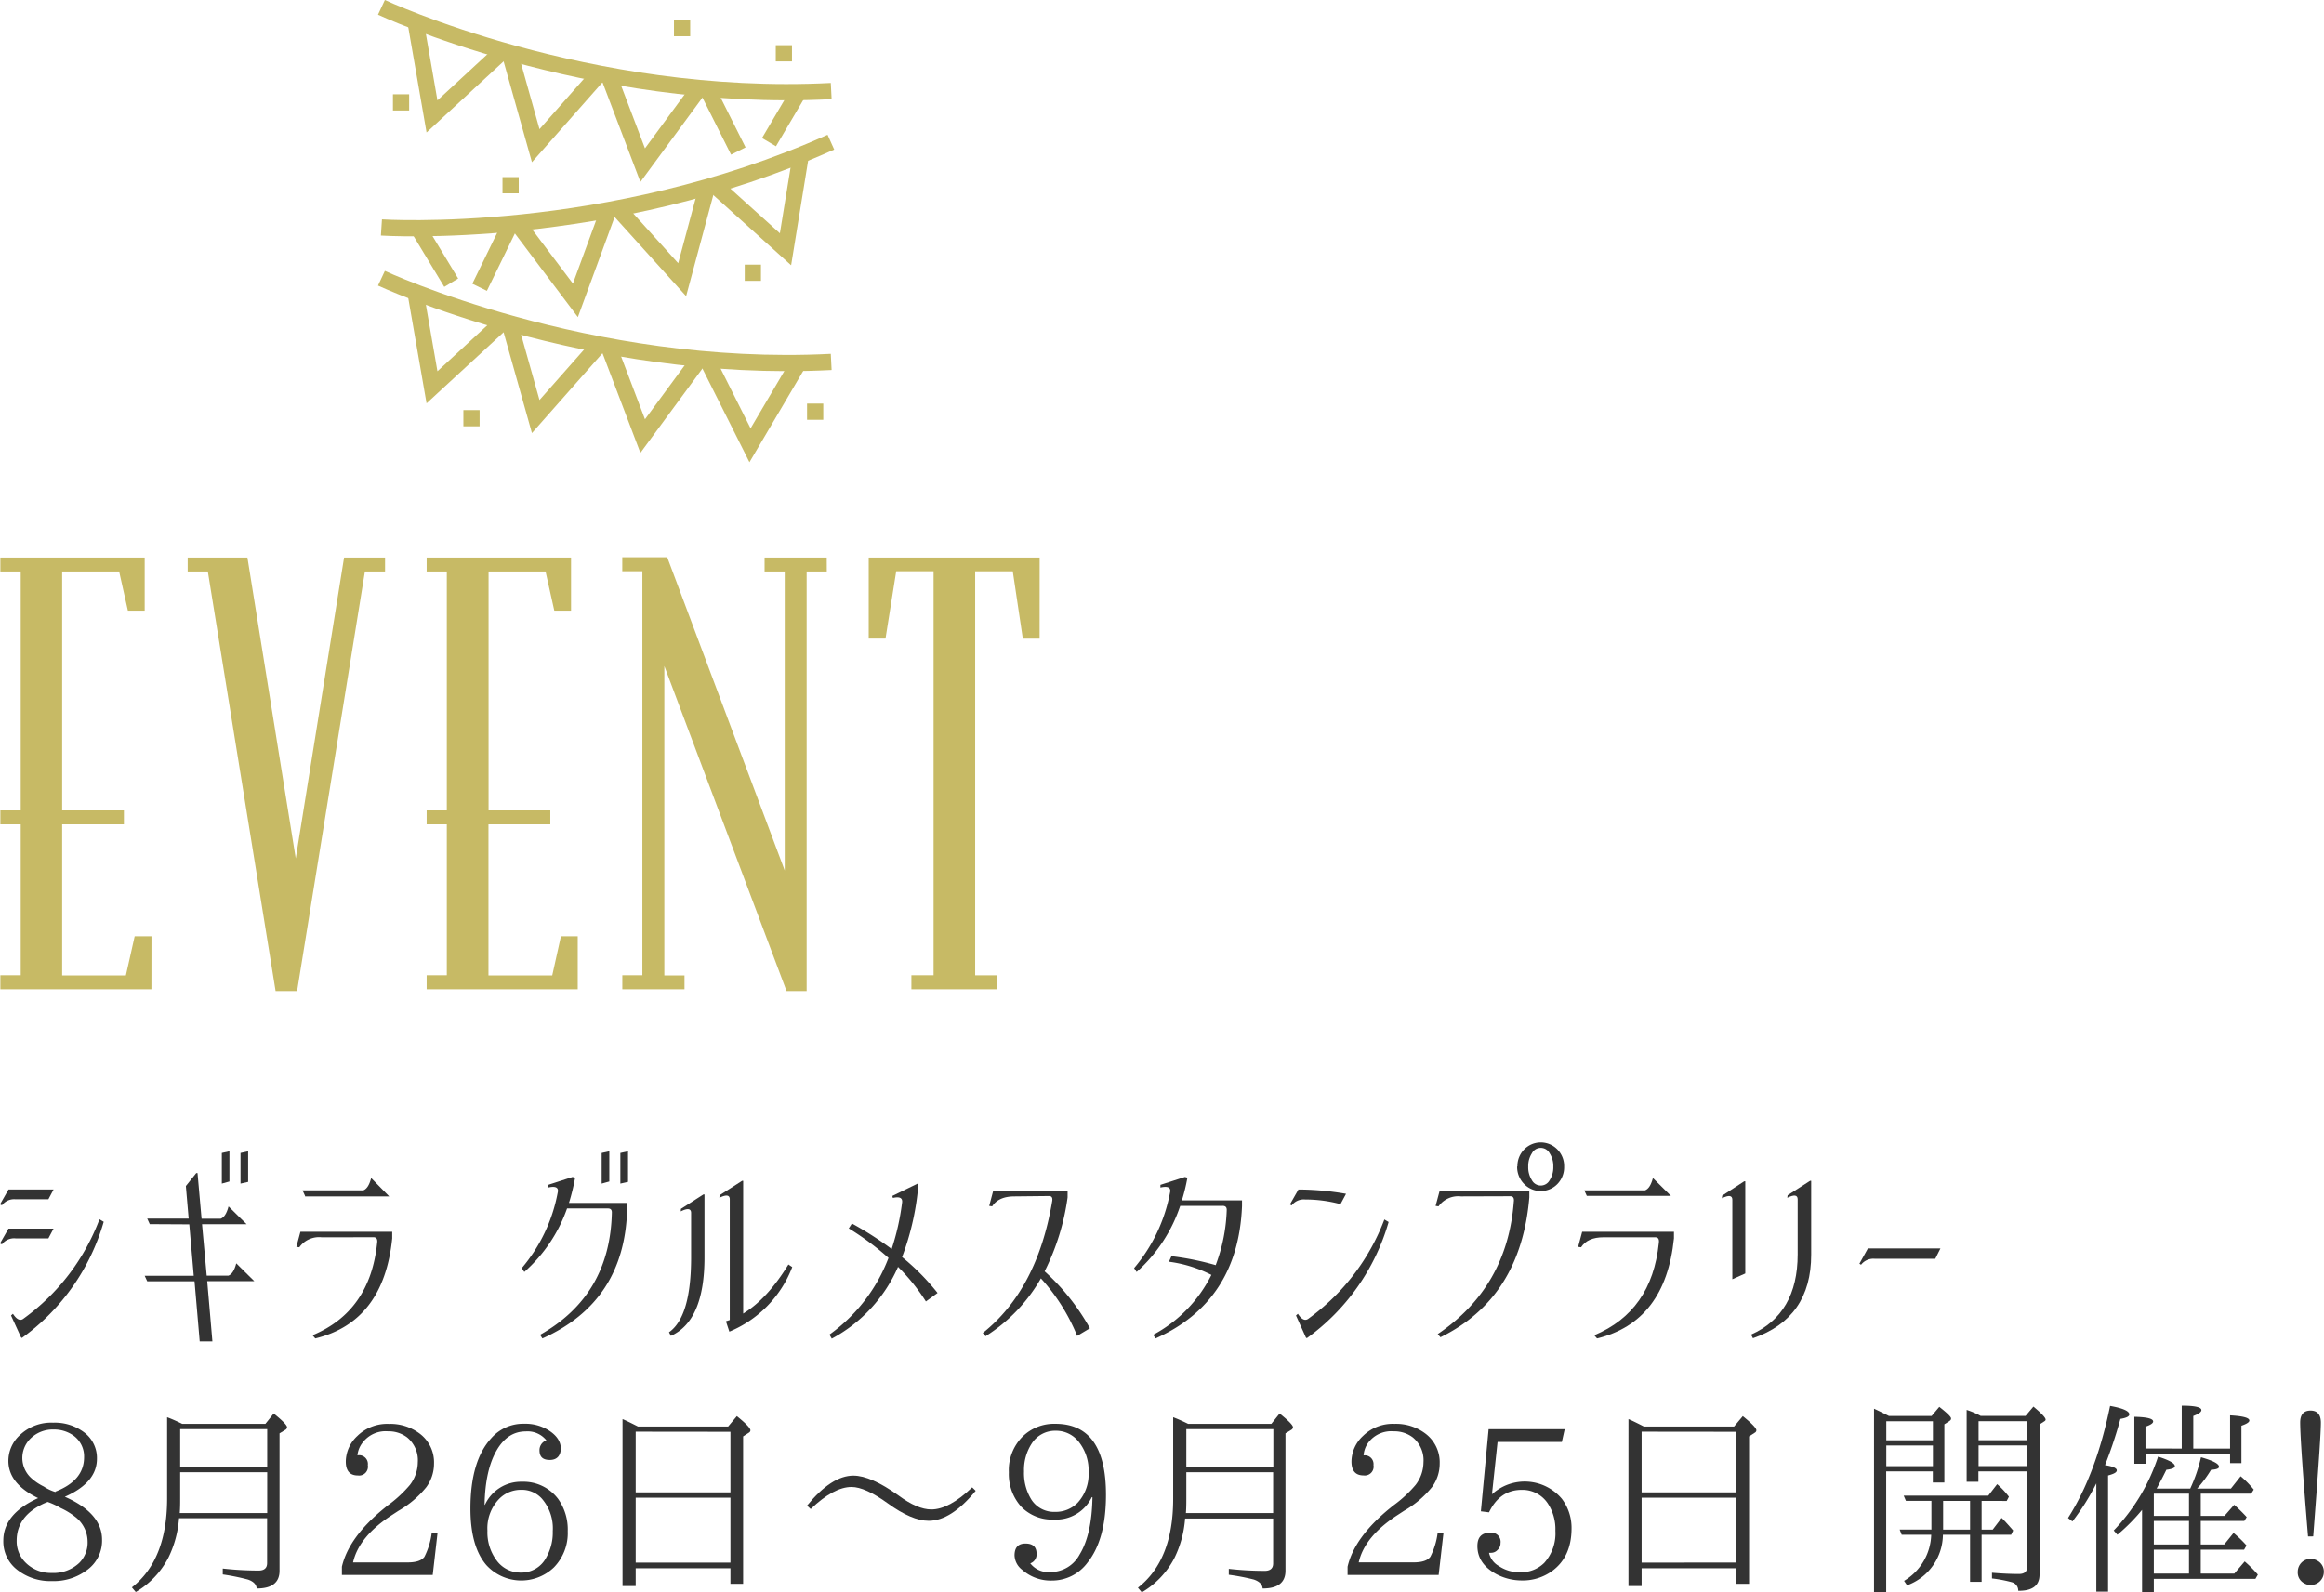 <svg xmlns="http://www.w3.org/2000/svg" viewBox="0 0 448.61 307.42"><defs><style>.cls-1{fill:#333;}.cls-2{fill:#c7ba65;}.cls-3{fill:none;stroke:#c7ba65;stroke-miterlimit:10;stroke-width:3.13px;}</style></defs><g id="レイヤー_2" data-name="レイヤー 2"><g id="レイヤー_1-2" data-name="レイヤー 1"><path class="cls-1" d="M0,232.55l1.64-2.88h8.7l-1,1.89H3a2.93,2.93,0,0,0-2.62,1.15Zm0,7.54,1.64-2.87h8.7l-1,1.89H3a2.93,2.93,0,0,0-2.62,1.15ZM2.13,254l.37-.33c.74,1.15,1.44,1.45,2.09.9A41.86,41.86,0,0,0,19.2,235.42l.82.49a41.9,41.9,0,0,1-15.8,22.43l-.16-.12Z"/><path class="cls-1" d="M28.91,236.36l-.49-1.07h8L35.88,229l2-2.5.25,0,.78,8.81h3.69c.66-.24,1.16-1,1.52-2.37l3.49,3.44H39l.9,9.93h4.19c.65-.25,1.16-1,1.52-2.38l3.48,3.44H40L41,259H38.55l-1-11.61H28.42l-.49-1.06H37.4l-.86-9.93Zm13.91-7.83v-5.91l1.47-.33v5.83Zm3.61,0v-5.91l1.47-.33v5.91Z"/><path class="cls-1" d="M62.09,238.9a4.68,4.68,0,0,0-4.31,1.93l-.57-.08.78-2.91H75.71v1.27q-1.65,16.11-14.85,19.32l-.53-.62Q71.44,253.18,72.8,240c.11-.76-.14-1.13-.74-1.11Zm-3.2-8-.49-1.07H70.13c.66-.25,1.16-1,1.52-2.38L75.13,231H58.89Z"/><path class="cls-1" d="M105.81,228.77l4.71-1.52.5.13a40.92,40.92,0,0,1-1.19,4.88h11.23v1.11q-.41,17.92-16.36,25.06l-.45-.7q13.53-7.64,13.86-23.63c0-.54-.26-.8-.86-.77h-7.79a29.3,29.3,0,0,1-8.25,12.26l-.49-.74a31.43,31.43,0,0,0,6.93-14.56c.25-1-.37-1.33-1.84-1Zm10.33-.24v-5.91l1.48-.33v5.83Zm3.61,0v-5.91l1.48-.33v5.91Z"/><path class="cls-1" d="M131.44,233.41l4.35-2.79.2,0V242.8q0,12.22-6.48,15.13l-.37-.69q4.28-3,4.27-14.52v-8.53c0-.85-.69-.95-2-.29Zm7.46-2.63,4.35-2.79.21,0v25.64q4.66-2.83,8.73-9.48l.74.5a22,22,0,0,1-12.14,12.47l-.66-2,.74-.25V231.56c0-.85-.68-.94-2-.29Z"/><path class="cls-1" d="M172.25,230.91l4.88-2.38.16,0a51.29,51.29,0,0,1-3.16,14.19,44.69,44.69,0,0,1,6.85,6.93l-2.25,1.64a38,38,0,0,0-5.38-6.68,28.81,28.81,0,0,1-12.79,13.86l-.45-.78a32.37,32.37,0,0,0,11.4-14.81,53.62,53.62,0,0,0-7.67-5.7l.61-.94a65.79,65.79,0,0,1,7.67,4.92,47.1,47.1,0,0,0,2-8.86c.17-1-.42-1.31-1.76-1Z"/><path class="cls-1" d="M195.83,231c-2,0-3.46.61-4.31,1.92l-.57-.08.77-2.91h14.36v1.27a45.53,45.53,0,0,1-4.43,14.27,43.08,43.08,0,0,1,8.74,11l-2.46,1.47a37.46,37.46,0,0,0-7-11.11A31.78,31.78,0,0,1,190.25,258l-.54-.62q10.5-8.37,13.38-25.35c.16-.76-.06-1.13-.66-1.1Z"/><path class="cls-1" d="M224,228.77l4.72-1.52.49.13a34.76,34.76,0,0,1-1.07,4.39h11.61v1.1q-.74,18.42-16.69,25.56l-.45-.7a26.56,26.56,0,0,0,11.23-11.57,25.1,25.1,0,0,0-8.2-2.54l.49-1.07a53.26,53.26,0,0,1,8.54,1.73,32.85,32.85,0,0,0,2.13-10.67c0-.54-.26-.8-.86-.78h-8.12a29.63,29.63,0,0,1-8.41,12.76l-.49-.74a31.53,31.53,0,0,0,6.93-14.56c.24-1-.37-1.33-1.85-1Z"/><path class="cls-1" d="M249,232.55l1.64-2.88a54.5,54.5,0,0,1,9.19.83l-1.07,2a26.21,26.21,0,0,0-6.81-.9,2.92,2.92,0,0,0-2.62,1.15ZM250.17,254l.37-.33c.73,1.15,1.43,1.45,2.09.9a41.91,41.91,0,0,0,14.6-19.11l.82.49a41.93,41.93,0,0,1-15.79,22.43l-.17-.12Z"/><path class="cls-1" d="M282,231a4.66,4.66,0,0,0-4.31,1.92l-.57-.08.78-2.91h17.31v1.27q-1.65,19.41-17.15,27l-.53-.61q13.41-9.07,14.68-25.52c.11-.76-.13-1.13-.74-1.1Zm10.91-5.75a4.6,4.6,0,0,1,1.31-3.32,4.47,4.47,0,0,1,6.4,0,4.56,4.56,0,0,1,1.31,3.32,4.63,4.63,0,0,1-1.31,3.37,4.47,4.47,0,0,1-6.4,0A4.67,4.67,0,0,1,292.86,225.2Zm2.09,0a4.58,4.58,0,0,0,.7,2.61,1.94,1.94,0,0,0,3.44,0,4.58,4.58,0,0,0,.7-2.61,4.48,4.48,0,0,0-.7-2.56,1.93,1.93,0,0,0-3.44,0A4.48,4.48,0,0,0,295,225.2Z"/><path class="cls-1" d="M309.51,238.9c-2,0-3.46.62-4.31,1.93l-.57-.08.78-2.91h17.72v1.27q-1.65,16.11-14.85,19.32l-.53-.62q11.1-4.63,12.46-17.8c.11-.76-.13-1.13-.73-1.11Zm-3.2-8-.49-1.07h11.73c.65-.25,1.16-1,1.52-2.38l3.48,3.45H306.31Z"/><path class="cls-1" d="M332.43,230.86l4.27-2.78.2,0v17.8L334.4,247V231.64c0-.84-.68-.94-2-.28Zm12.64-.08,4.34-2.79.21,0v14.28q0,12.23-11.24,16.12l-.37-.7q9-4,9-15.5V231.56c0-.85-.68-.94-2-.29Z"/><path class="cls-1" d="M358.93,244l1.64-2.95h14l-1,2H361.88a3,3,0,0,0-2.63,1.15Z"/><path class="cls-1" d="M12.52,289q7.18,3.17,7.18,8.28a7,7,0,0,1-3.08,6,10.63,10.63,0,0,1-6.57,2,10.35,10.35,0,0,1-6.75-2.19,6.9,6.9,0,0,1-2.66-5.63q0-5.15,6.72-8.2-5.75-2.77-5.74-7.19a6.73,6.73,0,0,1,2.15-4.92,8.76,8.76,0,0,1,6.48-2.46,9.36,9.36,0,0,1,6,1.88,6.17,6.17,0,0,1,2.46,5.07Q18.73,286.26,12.52,289ZM9.2,290l-.59.24q-5.38,2.42-5.39,7.22a5.75,5.75,0,0,0,1.72,4.26A6.87,6.87,0,0,0,10,303.71a7.19,7.19,0,0,0,5.31-1.95,5.54,5.54,0,0,0,1.6-4.1,6.06,6.06,0,0,0-2.38-4.77,13.77,13.77,0,0,0-2.82-1.72A14,14,0,0,0,9.2,290Zm1.52-2q5.51-2.14,5.51-6.64a4.93,4.93,0,0,0-2.11-4.22,6.43,6.43,0,0,0-3.75-1.13,6.14,6.14,0,0,0-4.49,1.75,5.25,5.25,0,0,0,.23,7.7,10.35,10.35,0,0,0,2.34,1.56A8.18,8.18,0,0,0,10.72,288.09Z"/><path class="cls-1" d="M35.17,274.92H51.23l1.6-2c1.72,1.38,2.58,2.27,2.58,2.66a.65.65,0,0,1-.36.51l-1.09.66v26.53q0,3.44-4.41,3.43c-.06-.78-.62-1.35-1.68-1.72A41.93,41.93,0,0,0,43,304v-1.14a63.51,63.51,0,0,0,6.92.39c1.09,0,1.64-.48,1.64-1.44v-8.67h-17a20.62,20.62,0,0,1-2.07,7.65,16.45,16.45,0,0,1-6.28,6.6l-.75-.89q6.79-5.31,6.8-17.15V273.64C33.23,274,34.18,274.43,35.17,274.92Zm16.41,17.23v-7.89H34.78v5.12c0,.83,0,1.76-.08,2.77Zm-16.8-16.21v7.31h16.8v-7.31Z"/><path class="cls-1" d="M84.47,295.9l-.94,8.2H66v-1.6q1.33-5.7,8.13-11.25l.66-.54a24,24,0,0,0,4.34-4,7.29,7.29,0,0,0,1.52-4.37,5.7,5.7,0,0,0-2.07-4.81,5.84,5.84,0,0,0-3.67-1.17,5.55,5.55,0,0,0-4.92,2.19A4.69,4.69,0,0,0,69,281,1.69,1.69,0,0,1,71,282.89a1.71,1.71,0,0,1-1.91,2q-2.34,0-2.34-2.7a6.82,6.82,0,0,1,2.22-4.92,8.18,8.18,0,0,1,6.1-2.34,9.36,9.36,0,0,1,5.89,1.83,6.92,6.92,0,0,1,2.82,5.82,7.66,7.66,0,0,1-1.49,4.57,19.25,19.25,0,0,1-5.39,4.57l-1.13.74q-6.48,4.15-7.62,9.22H78.69c1.64,0,2.72-.36,3.24-1.09a14.12,14.12,0,0,0,1.41-4.65Z"/><path class="cls-1" d="M93.61,290.55a7.66,7.66,0,0,1,7.15-4.45,8.38,8.38,0,0,1,6.95,3.28,10.17,10.17,0,0,1,1.88,6.29,9.46,9.46,0,0,1-2.7,7,9.12,9.12,0,0,1-13-.47q-3.07-3.56-3.08-10.9,0-9.21,4-13.59a8.19,8.19,0,0,1,6.37-2.81,8.48,8.48,0,0,1,4.57,1.17c1.66,1,2.5,2.24,2.5,3.59s-.71,2.23-2.11,2.23-2-.63-2-1.88a2,2,0,0,1,1.33-1.91,4.65,4.65,0,0,0-4-1.72c-2.29,0-4.14,1.19-5.54,3.55q-2.28,3.87-2.39,10.63Zm7-2.89a5.86,5.86,0,0,0-4.3,1.8,8.17,8.17,0,0,0-2.22,6.09,9.08,9.08,0,0,0,1.83,5.82,5.68,5.68,0,0,0,4.57,2.27,5.39,5.39,0,0,0,5-3,9.69,9.69,0,0,0,1.21-5,8.74,8.74,0,0,0-2.15-6.33A5.2,5.2,0,0,0,100.6,287.66Z"/><path class="cls-1" d="M123.14,275.43h17.42l1.68-2c1.75,1.41,2.62,2.32,2.62,2.74a.56.56,0,0,1-.31.46l-1.1.71v28.47H141v-3H122.71v3.43h-2.54V274C120.82,274.26,121.81,274.76,123.14,275.43Zm-.43,1v11.72H141V276.45ZM141,301.72V289.18H122.71v12.54Z"/><path class="cls-1" d="M188.34,287.85q-4.74,5.79-9.07,5.79-3.27,0-7.89-3.36c-2.91-2.11-5.26-3.17-7-3.17q-3.43,0-7.89,4.26l-.7-.66q4.73-5.79,8.94-5.79,3.36,0,8.71,3.83,3.65,2.7,6.33,2.7,3.44,0,7.89-4.26Z"/><path class="cls-1" d="M210.76,289.07a7.66,7.66,0,0,1-7.31,4.33A8.33,8.33,0,0,1,197.2,291a9.4,9.4,0,0,1-2.46-6.72,9.18,9.18,0,0,1,2.62-6.87,8.68,8.68,0,0,1,6.37-2.5q9.77,0,9.76,13.71,0,8.63-3.55,13.08a8.52,8.52,0,0,1-6.92,3.48,8.3,8.3,0,0,1-5.7-2.07,3.67,3.67,0,0,1-1.48-2.77c0-1.54.7-2.31,2.11-2.31s2.14.65,2.14,1.95a1.82,1.82,0,0,1-1.21,1.88,4.43,4.43,0,0,0,3.91,1.68,6.37,6.37,0,0,0,5.62-3.4q2.35-3.83,2.47-11.05Zm-7-12.82a5.36,5.36,0,0,0-4.57,2.42,9.32,9.32,0,0,0-1.52,5.43,9.7,9.7,0,0,0,1.41,5.43,5.17,5.17,0,0,0,4.57,2.39,5.94,5.94,0,0,0,4.37-1.76,8.09,8.09,0,0,0,2.11-5.94,8.8,8.8,0,0,0-1.76-5.66A5.57,5.57,0,0,0,203.8,276.25Z"/><path class="cls-1" d="M229.35,274.92h16.06l1.6-2c1.72,1.38,2.58,2.27,2.58,2.66a.65.65,0,0,1-.36.51l-1.09.66v26.53q0,3.44-4.41,3.43c-.06-.78-.62-1.35-1.68-1.72a41.93,41.93,0,0,0-4.85-.93v-1.14a63.51,63.51,0,0,0,6.92.39c1.09,0,1.64-.48,1.64-1.44v-8.67h-17a20.62,20.62,0,0,1-2.07,7.65,16.45,16.45,0,0,1-6.28,6.6l-.75-.89q6.8-5.31,6.8-17.15V273.64C227.41,274,228.36,274.43,229.35,274.92Zm16.41,17.23v-7.89H229v5.12c0,.83,0,1.76-.08,2.77ZM229,275.94v7.31h16.8v-7.31Z"/><path class="cls-1" d="M278.65,295.9l-.94,8.2H260.13v-1.6q1.33-5.7,8.13-11.25l.66-.54a24,24,0,0,0,4.34-4,7.29,7.29,0,0,0,1.52-4.37,5.7,5.7,0,0,0-2.07-4.81,5.84,5.84,0,0,0-3.67-1.17,5.55,5.55,0,0,0-4.92,2.19,4.69,4.69,0,0,0-.9,2.46,1.69,1.69,0,0,1,1.91,1.87,1.71,1.71,0,0,1-1.91,2q-2.34,0-2.34-2.7a6.82,6.82,0,0,1,2.22-4.92,8.18,8.18,0,0,1,6.1-2.34,9.38,9.38,0,0,1,5.89,1.83,6.92,6.92,0,0,1,2.82,5.82,7.66,7.66,0,0,1-1.49,4.57,19.25,19.25,0,0,1-5.39,4.57l-1.13.74q-6.48,4.15-7.62,9.22h10.59c1.64,0,2.72-.36,3.24-1.09a14.12,14.12,0,0,0,1.41-4.65Z"/><path class="cls-1" d="M288,288.52a9.37,9.37,0,0,1,13.48.86,9.25,9.25,0,0,1,1.88,5.7q0,5.67-3.95,8.4a9.64,9.64,0,0,1-5.63,1.68,10.53,10.53,0,0,1-4.92-1.21q-3.67-2-3.67-5.43,0-2.58,2.46-2.58a1.77,1.77,0,0,1,2,2,1.74,1.74,0,0,1-.58,1.33,1.67,1.67,0,0,1-1.21.55,2.74,2.74,0,0,1-.43,0,3.85,3.85,0,0,0,1.87,2.54,7,7,0,0,0,4.14,1.21,6.29,6.29,0,0,0,4.65-1.8,8.51,8.51,0,0,0,2.15-6.21,9,9,0,0,0-1.49-5.31,5.87,5.87,0,0,0-5-2.58q-4.24,0-6.32,4.34l-1.57-.2,1.49-15.86h14.69l-.55,2.46H289.08Z"/><path class="cls-1" d="M317.32,275.43h17.42l1.68-2c1.75,1.41,2.62,2.32,2.62,2.74a.56.56,0,0,1-.31.46l-1.1.71v28.47h-2.46v-3H316.89v3.43h-2.54V274C315,274.26,316,274.76,317.32,275.43Zm-.43,1v11.72h18.28V276.45Zm18.28,25.27V289.18H316.89v12.54Z"/><path class="cls-1" d="M364.62,273.4h8.25l1.48-1.76c1.51,1.18,2.27,1.92,2.27,2.23s-.15.38-.43.59l-.86.54v11.25H373.1V284.1h-9v23.29h-2.35V272C362.55,272.36,363.5,272.83,364.62,273.4Zm-.5,4.69h9v-3.67h-9Zm0,1v4h9v-4Zm18.4,10.71v5.54h2.14l1.72-2.26.43.43c.55.57,1.15,1.25,1.8,2l-.39.82h-5.7v9.1h-2.23v-9.1h-5.24a10.52,10.52,0,0,1-6.91,9.77l-.59-.86a10.74,10.74,0,0,0,5.24-8.91h-5.7l-.39-1h6.13v-5.54h-4.92l-.43-1H383.8l1.72-2.22a15.55,15.55,0,0,1,2.27,2.42l-.43.82Zm-2.23,0h-5.2v5.54h5.2Zm2.07-16.41H391l1.52-1.8c1.57,1.31,2.35,2.14,2.35,2.5,0,.14-.09.25-.28.36l-.89.58v29q0,3.17-4.11,3.12a1.66,1.66,0,0,0-1.21-1.64,25.71,25.71,0,0,0-3.86-.74v-1.1q2.81.24,5.19.24c1,0,1.56-.4,1.56-1.21V284.1h-9.37v2h-2.27V272.23A15.89,15.89,0,0,1,382.36,273.4Zm8.94,4.69v-3.67h-9.37v3.67Zm0,1h-9.37v4h9.37Z"/><path class="cls-1" d="M406.34,282.89c1.51.24,2.27.58,2.27,1s-.56.69-1.68,1v22.43h-2.27v-20.9a44.78,44.78,0,0,1-4.61,7.34l-.85-.66q5.42-8.48,8.12-21.64c2.47.44,3.71,1,3.71,1.64,0,.39-.57.67-1.72.86A84.92,84.92,0,0,1,406.34,282.89Zm7.15,8.64a36.38,36.38,0,0,1-4.76,4.8l-.71-.82a37.27,37.27,0,0,0,8.56-14.26c2.16.68,3.24,1.29,3.24,1.84,0,.34-.55.57-1.64.7-.65,1.33-1.28,2.54-1.88,3.63h6.49a29.82,29.82,0,0,0,2.07-6.05c2.32.65,3.48,1.26,3.48,1.84,0,.33-.51.53-1.53.58a23.59,23.59,0,0,1-2.69,3.63h6.52l1.88-2.38a18.26,18.26,0,0,1,2.53,2.58l-.5.78h-9.73v4.3h4.57l1.88-2.15a31.26,31.26,0,0,1,2.42,2.38l-.47.74h-8.4v4.54h4.53l1.8-2.23a22.43,22.43,0,0,1,2.5,2.42l-.47.82h-8.36v4.61h6.48l2-2.34a23.43,23.43,0,0,1,2.54,2.54l-.47.82H415.76v2.54h-2.27Zm7.66-11.84v-8.28c2.52,0,3.79.29,3.79.86,0,.36-.52.74-1.56,1.13v6.29h7.1v-6.41c2.48.14,3.72.46,3.72,1q0,.47-1.53,1v7.22h-2.19v-1.83H414.16v1.95H412v-9.06q3.63.07,3.63.9c0,.33-.49.67-1.48,1v4.22Zm-5.39,8.71v4.3h6.79v-4.3Zm0,5.27v4.54h6.79v-4.54Zm0,5.55v4.61h6.79v-4.61Z"/><path class="cls-1" d="M446,301a2.62,2.62,0,0,1,1.41.39,2.37,2.37,0,0,1,1.17,2.11,2.53,2.53,0,0,1-2.54,2.54,2.22,2.22,0,0,1-1.13-.27,2.34,2.34,0,0,1-1.37-2.27,2.55,2.55,0,0,1,.74-1.8A2.43,2.43,0,0,1,446,301Zm-.47-4.34q-1.51-18.19-1.52-22c0-1.53.68-2.3,2-2.3s2,.78,2,2.34q0,2.58-1.17,17.85l-.31,4.1Z"/><path class="cls-2" d="M29.23,191H.07v-2.7H4V159.17H.07v-2.7H4V110.35H.07v-2.7H27.93v10.26H24.69L23,110.35H12v46.12H23.92v2.7H12v29.16H24.3L26,180.77h3.24Z"/><path class="cls-2" d="M74.33,110.35H70.44l-13.09,81H53.2l-13.08-81H36.23v-2.7H47.76l9.33,58.1,9.33-58.1h7.91Z"/><path class="cls-2" d="M111.52,191H82.36v-2.7h3.89V159.17H82.36v-2.7h3.89V110.35H82.36v-2.7h27.87v10.26H107l-1.69-7.56h-11v46.12h11.92v2.7H94.29v29.16H106.6l1.68-7.56h3.24Z"/><path class="cls-2" d="M159.6,110.35h-3.89v81h-3.88L128.24,128.6v59.73h3.89V191h-12v-2.7H124v-78h-3.88v-2.7h8.68l22.68,60.48V110.35h-3.89v-2.7h12Z"/><path class="cls-2" d="M200.68,123.31h-3.24l-1.94-13h-7.26v78h4.28V191H175.93v-2.7h4.28v-78H173l-2.07,13h-3.24V107.65h33Z"/><path class="cls-3" d="M73.63,53.72s39.7,18.56,86.82,16.16"/><polyline class="cls-3" points="136.47 69.42 144.78 85.98 154.18 70.01"/><polyline class="cls-3" points="117.48 66.88 124.06 84.2 135.03 69.28"/><polyline class="cls-3" points="97 62.22 83.39 74.78 80.22 56.53"/><polyline class="cls-3" points="115.67 66.54 103.41 80.43 98.4 62.59"/><path class="cls-3" d="M73.63,1.42S113.33,20,160.45,17.58"/><line class="cls-3" x1="148.44" y1="27.45" x2="154.18" y2="17.71"/><line class="cls-3" x1="136.48" y1="17.11" x2="142.52" y2="29.16"/><polyline class="cls-3" points="117.48 14.58 124.06 31.89 135.03 16.97"/><polyline class="cls-3" points="97 9.91 83.39 22.48 80.22 4.23"/><polyline class="cls-3" points="115.67 14.24 103.41 28.13 98.4 10.29"/><path class="cls-3" d="M73.63,43.92s43.73,2.87,86.76-16.47"/><polyline class="cls-3" points="137.88 35.72 151.63 48.13 154.6 29.85"/><polyline class="cls-3" points="119.27 40.26 131.68 54 136.49 36.11"/><line class="cls-3" x1="87.1" y1="54.58" x2="80.79" y2="44.14"/><line class="cls-3" x1="98.49" y1="43.35" x2="92.58" y2="55.47"/><polyline class="cls-3" points="117.45 40.6 111.07 57.99 99.93 43.19"/><line class="cls-3" x1="97" y1="35.76" x2="100.13" y2="35.76"/><line class="cls-3" x1="143.76" y1="52.66" x2="146.89" y2="52.66"/><line class="cls-3" x1="149.75" y1="10.29" x2="152.88" y2="10.29"/><line class="cls-3" x1="155.79" y1="79.49" x2="158.92" y2="79.49"/><line class="cls-3" x1="130.1" y1="5.43" x2="133.23" y2="5.43"/><line class="cls-3" x1="89.45" y1="80.75" x2="92.58" y2="80.75"/><line class="cls-3" x1="75.85" y1="19.77" x2="78.98" y2="19.77"/></g></g></svg>